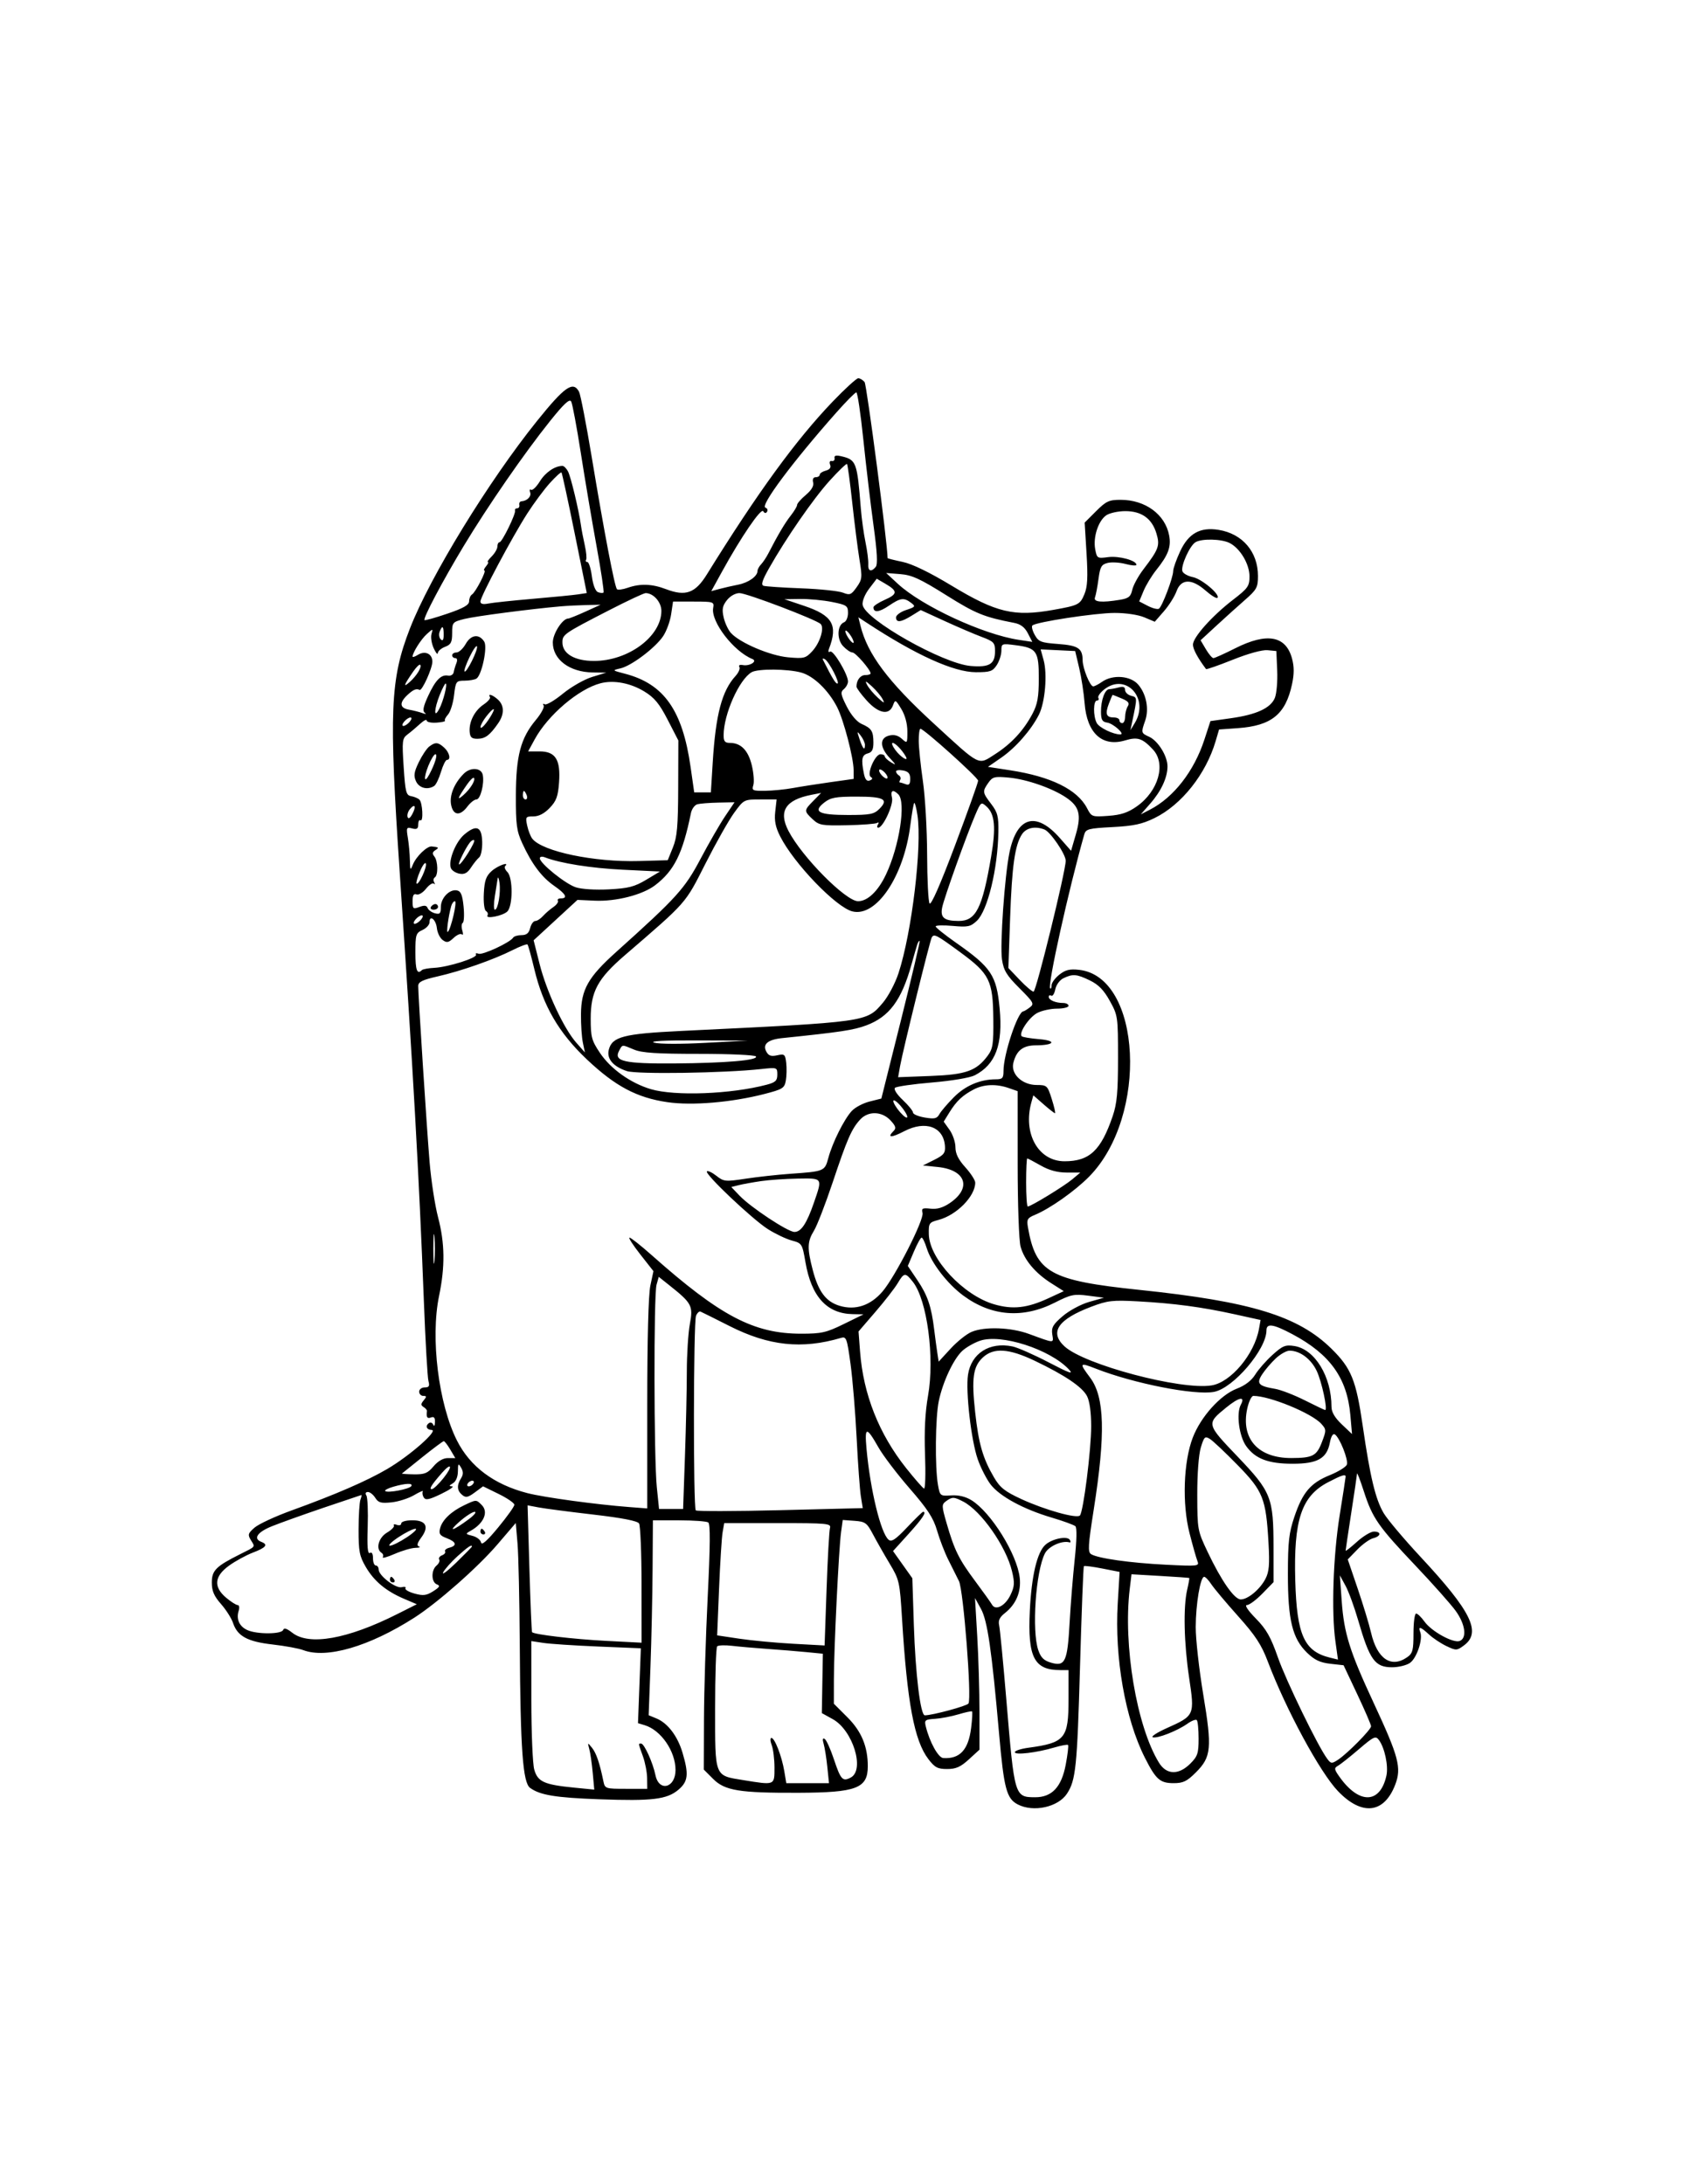 <?xml version="1.0" encoding="UTF-8" standalone="yes"?>
<svg xmlns="http://www.w3.org/2000/svg" width="1926" height="2500" viewBox="0 0 1930.502 2500" version="1.1" x="-10" y="-10">
  <g transform="translate(-10, -10) scale(1.008)">
    <path d="M957.503 464.112C915.553 507.893 872.136 567.548 814.225 660.978C801.081 682.181 790.109 686.139 767.931 677.667C751.94 671.56 738.549 671.065 724.254 676.049C718.591 678.021 713.073 678.752 711.992 677.671C709.363 675.042 697.384 612.329 683.349 527.725C677.043 489.707 670.512 456.046 668.838 452.918C662.111 440.347 652.551 446.979 621.178 485.988C565.994 554.588 499.344 663.423 476.435 722.329C453.909 780.251 452.394 816.541 464.823 1000.644C480.18 1228.095 486.702 1343.932 492.265 1488.095C494.041 1534.106 496.387 1575.006 497.477 1578.99C499.044 1584.701 498.14 1586.229 493.189 1586.229C489.739 1586.229 486.914 1588.401 486.914 1591.055C486.914 1593.71 489.022 1595.882 491.599 1595.882C495.499 1595.882 495.579 1596.731 492.075 1600.952C488.684 1605.039 488.662 1606.515 491.956 1608.552C494.205 1609.942 495.92 1612.005 495.769 1613.134C494.836 1620.122 496.062 1622.095 500.322 1620.457C503.755 1619.141 505.074 1620.669 504.894 1625.743C504.755 1629.672 503.906 1631.065 503.012 1628.842C502.114 1626.618 500.058 1625.618 498.44 1626.618C493.523 1629.656 495.142 1634.482 501.126 1634.636C509.418 1634.852 476.274 1664.006 450.65 1679.035C427.21 1692.783 391.799 1708.134 341.448 1726.374C323.082 1733.024 304.26 1741.77 299.62 1745.801C292.098 1752.339 291.644 1753.884 295.428 1760.084C300.402 1768.227 301.384 1766.95 283.14 1776.088C255.669 1789.842 250.965 1794.559 250.965 1808.343C250.965 1817.902 253.449 1823.71 261.422 1832.786C267.175 1839.334 273.327 1849.022 275.097 1854.315C280.142 1869.405 291.467 1875.566 320.177 1878.845C334.315 1880.46 349.958 1883.33 354.939 1885.228C381.464 1895.322 429.871 1881.232 481.162 1848.485C507.69 1831.544 553.549 1791.149 575.933 1764.997L596.847 1740.566 598.838 1763.945C599.936 1776.802 601.091 1829.311 601.409 1880.631C602.136 1998.102 604.881 2036.014 613.095 2042.021C624.414 2050.299 642.03 2053.201 692.066 2055.029C751.911 2057.22 768.832 2055.187 781.837 2044.244C792.992 2034.858 793.916 2026.657 786.599 2002.024C780.956 1983.021 769.807 1968.346 756.982 1963.044L748.069 1959.356 750.129 1903.906C751.258 1873.407 752.346 1823.478 752.542 1792.954L752.896 1737.452 782.658 1737.5C799.028 1737.529 813.974 1738.613 815.872 1739.913C818.324 1741.593 818.15 1766.02 815.264 1824.324C813.031 1869.45 811.116 1932.214 811.007 1963.803L810.811 2021.236 821.438 2031.863C834.772 2045.196 851.335 2047.886 918.597 2047.632C984.717 2047.384 997.426 2042.51 997.426 2017.403C997.426 1995.01 990.245 1977.709 974.34 1961.808L958.816 1946.284 958.848 1918.282C958.884 1883.549 964.443 1769.685 967.014 1750.952L968.916 1737.104 982.323 1738.082C994.575 1738.977 996.393 1740.309 1003.385 1753.539C1007.593 1761.503 1016.142 1776.528 1022.381 1786.931C1033.317 1805.167 1033.816 1807.407 1036.406 1849.672C1042.262 1945.177 1050.341 1988.298 1066.306 2009.228C1073.658 2018.867 1076.911 2020.592 1087.728 2020.592C1097.761 2020.592 1103.044 2018.243 1112.5 2009.582L1124.517 1998.571 1124.517 1955.689C1124.517 1932.104 1123.372 1893.259 1121.969 1869.369L1119.421 1825.933 1126.226 1838.308C1133.607 1851.728 1138.459 1885.167 1146.834 1980.383C1152.339 2042.979 1155.331 2054.282 1168.144 2060.907C1186.001 2070.145 1214.048 2063.98 1224.122 2048.604C1234.115 2033.353 1235.682 2018.108 1238.9 1904.936C1240.685 1842.21 1242.683 1790.347 1243.346 1789.688C1244.006 1789.025 1253.423 1790.232 1264.27 1792.365L1283.993 1796.245 1281.844 1832.204C1278.156 1893.887 1290.36 1963.388 1312.629 2007.5C1325.28 2032.561 1329.923 2036.68 1345.524 2036.68C1356.31 2036.68 1360.64 2034.582 1370.769 2024.456C1388.398 2006.828 1389.328 1996.905 1379.122 1935.486C1374.402 1907.085 1370.566 1872.699 1370.598 1859.07C1370.66 1832.876 1375.872 1801.802 1380.206 1801.802C1381.625 1801.802 1385.28 1805.605 1388.324 1810.254C1391.371 1814.903 1405.039 1831.194 1418.697 1846.451C1438.591 1868.674 1445.351 1878.996 1452.667 1898.327C1473.359 1953.005 1512.056 2024.485 1532.5 2045.801C1559.755 2074.218 1585.045 2071.319 1597.642 2038.34C1604.958 2019.18 1601.689 2006.786 1573.127 1945.418C1545.721 1886.532 1539.347 1866.187 1536.705 1829.151L1534.64 1800.193 1541.062 1811.979C1544.595 1818.459 1551.091 1836.213 1555.502 1851.429C1568.565 1896.509 1574.533 1904.762 1594.054 1904.762C1601.351 1904.762 1610.495 1902.539 1614.379 1899.817C1622.111 1894.402 1629.282 1873.092 1626.136 1864.887C1623.362 1857.661 1626.342 1858.433 1636.088 1867.468C1640.685 1871.728 1649.624 1877.671 1655.949 1880.672C1666.953 1885.894 1667.812 1885.859 1675.904 1879.846C1695.901 1864.984 1684.254 1841.236 1626.589 1779.279C1607.648 1758.929 1588.703 1736.454 1584.488 1729.337C1575.167 1713.6 1569.086 1688.272 1560.685 1630.216C1553.115 1577.925 1547.645 1564.398 1525.077 1542.201C1487.181 1504.923 1433.311 1488.42 1306.306 1475.187C1204.736 1464.601 1188.626 1455.544 1179.659 1403.964C1178.102 1395 1179.025 1393.372 1187.696 1389.778C1204.788 1382.699 1233.378 1362.506 1249.398 1346.2C1316.885 1277.51 1309.141 1118.89 1237.915 1110.936C1227.233 1109.743 1222.333 1110.93 1215.412 1116.393C1210.547 1120.235 1206.564 1125.682 1206.564 1128.504C1206.564 1131.326 1205.827 1132.896 1204.926 1131.995C1201.757 1128.826 1226.136 1018.88 1243.764 956.828C1245.518 950.666 1248.584 949.862 1275.843 948.436C1299.92 947.178 1309.543 945.119 1323.678 938.201C1354.421 923.16 1382.153 888.259 1393.256 850.631L1397.172 837.358 1418.616 835.827C1456.795 833.095 1472.841 820.087 1480.167 785.933C1482.703 774.115 1482.699 765.949 1480.164 756.525C1473.189 730.627 1451.68 726.734 1415.701 744.852C1403.401 751.046 1392.169 756.113 1390.737 756.113C1389.302 756.113 1385.431 751.544 1382.133 745.959L1376.133 735.804 1393.89 719.414C1403.655 710.399 1418.349 697.153 1426.544 689.974C1440.071 678.121 1441.441 675.608 1441.435 662.625C1441.425 635.129 1423.771 614.466 1396.564 610.116C1375.615 606.766 1362.381 614.163 1352.902 634.527C1348.546 643.887 1344.965 654.025 1344.949 657.053C1344.907 664.514 1332.352 697.629 1328.716 699.878C1327.111 700.869 1321.412 699.408 1316.046 696.634L1306.293 691.589 1311.271 679.611C1314.009 673.021 1320.508 662.31 1325.718 655.804C1339.376 638.742 1342.812 629.521 1340.367 616.493C1335.875 592.561 1313.227 575.933 1285.116 575.933C1271.934 575.933 1268.616 577.474 1257.188 588.903L1244.218 601.873 1246.361 637.136C1248.008 664.279 1247.445 674.929 1243.912 683.382C1238.964 695.225 1237.207 696.107 1208.385 701.236C1163.896 709.151 1143.69 704.35 1093.205 673.874C1067.416 658.304 1047.912 648.848 1036.856 646.554C1027.558 644.624 1019.949 642.687 1019.949 642.249C1019.949 626.374 996.229 444.842 993.768 441.876C991.808 439.514 988.571 437.574 986.577 437.568C984.579 437.561 971.496 449.505 957.503 464.112M961.277 476.995C911.692 533.034 874.656 582.735 880.923 584.826C883.086 585.547 883.938 587.613 882.822 589.421C881.496 591.567 879.977 591.39 878.443 588.906C875.959 584.887 853.169 618.317 831.419 657.889L819.334 679.875 828.745 677.352C833.922 675.965 843.478 673.787 849.977 672.513C861.763 670.203 871.943 662.934 871.943 656.831C871.943 655.061 873.771 651.699 876.004 649.36C878.237 647.024 881.924 641.49 884.202 637.066C895.161 615.763 903.14 602.284 909.749 593.9C913.732 588.848 916.988 583.372 916.988 581.728C916.988 580.08 921.441 574.987 926.889 570.405C933.394 564.932 936.255 560.042 935.232 556.136C934.266 552.439 935.386 550.193 938.205 550.193C940.692 550.193 942.728 548.912 942.728 547.352C942.728 545.788 945.811 543.703 949.582 542.716C954.134 541.525 955.792 539.254 954.524 535.946C953.391 532.992 954.202 531.277 956.519 531.731C958.668 532.153 960.051 530.656 959.598 528.407C959.009 525.502 961.335 524.932 967.642 526.438C984.344 530.428 985.325 533.079 989.485 585.586C990.399 597.088 992.79 614.463 994.804 624.196C996.815 633.929 998.243 645.148 997.979 649.131C997.445 657.153 1001.252 658.565 1006.467 652.281C1008.871 649.385 1008.124 635.528 1003.909 604.823C1000.634 580.968 995.447 537.204 992.381 507.561C989.318 477.918 985.708 453.668 984.363 453.668C983.018 453.668 972.629 464.163 961.277 476.995M635.833 486.316C606.438 523.024 565.235 582.674 537.487 628.69C513.394 668.642 491.052 710.914 492.999 712.86C493.623 713.485 505.296 710.193 518.945 705.55C537.368 699.282 543.758 695.637 543.758 691.406C543.758 688.272 545.225 684.801 547.021 683.69C551.129 681.152 563.922 656.371 561.126 656.371C559.987 656.371 560.859 654.199 563.063 651.544C565.267 648.89 566.168 646.718 565.064 646.718C563.964 646.718 565.959 643.822 569.498 640.283C573.037 636.744 575.933 631.676 575.933 629.022C575.933 626.367 577.04 624.196 578.391 624.196C581.297 624.196 597.214 591.58 596.042 588.028C595.602 586.683 596.686 585.586 598.456 585.586C600.225 585.586 601.31 583.842 600.869 581.708C600.425 579.579 601.512 577.748 603.282 577.638C609.794 577.243 614.932 571.934 613.192 567.397C612.204 564.829 612.706 563.536 614.305 564.524C615.904 565.512 620.415 561.139 624.328 554.804C630.611 544.636 641.367 537.323 650.032 537.323C651.625 537.323 654.424 540.122 656.258 543.546C659.453 549.517 668.616 587.722 671.059 605.264C671.705 609.894 673.642 619.952 675.364 627.613C677.085 635.277 677.773 642.709 676.895 644.131C676.017 645.553 676.644 646.718 678.288 646.718C679.936 646.718 682.252 654.025 683.436 662.957C684.752 672.883 687.468 679.916 690.425 681.052C693.082 682.072 695.911 682.255 696.705 681.458C697.503 680.663 693.919 656.824 688.742 628.485C683.565 600.145 675.528 552.558 670.882 522.738C666.232 492.915 661.287 466.474 659.891 463.977C658.031 460.65 651.615 466.609 635.833 486.316M954.099 554.077C935.666 574.382 904.36 619.63 884.942 654.035C877.233 667.699 875.672 672.786 878.884 673.816C881.261 674.579 900.579 675.866 921.815 676.68C943.05 677.49 964.35 679.71 969.144 681.615C976.992 684.727 978.549 684.109 984.704 675.467C991.042 666.567 991.284 664.266 988.002 644.225C986.052 632.323 982.355 603.208 979.784 579.524C977.214 555.837 974.517 535.866 973.793 535.142C973.069 534.418 964.208 542.938 954.099 554.077M635.66 556.828C629.08 564.112 617.503 579.714 609.932 591.503C592.738 618.279 556.628 686.133 556.628 691.663C556.628 694.453 559.514 695.209 565.566 693.996C570.479 693.015 593.285 690.598 616.242 688.626C639.196 686.657 662.403 684.369 667.809 683.549L677.642 682.053 663.871 614.06C656.297 576.663 649.54 545.508 648.861 544.826C648.179 544.144 642.236 549.546 635.66 556.828M1268.658 593.639C1259.681 599.926 1253.655 618.552 1256.203 632.13C1258.153 642.535 1258.607 642.812 1270.94 641.158C1283.156 639.521 1303.089 644.926 1303.089 649.878C1303.089 651.187 1297.571 650.785 1290.83 648.986C1284.086 647.188 1274.865 646.644 1270.335 647.78C1263.285 649.55 1261.795 652.169 1259.958 666.017C1258.777 674.913 1256.985 684.344 1255.975 686.976C1253.932 692.297 1263.356 693.208 1284.418 689.727C1294.276 688.095 1296.67 686.152 1298.375 678.375C1299.511 673.214 1305.228 662.716 1311.088 655.042C1328.568 632.136 1330.045 628.073 1325.901 614.241C1320.814 597.265 1309.038 588.803 1290.502 588.803C1282.284 588.803 1272.455 590.978 1268.658 593.639M1370.409 624.141C1363.8 628.008 1353.246 651.499 1355.489 657.349C1356.448 659.846 1361.795 662.802 1367.371 663.919C1377.535 665.952 1398.842 683.958 1395.286 687.51C1394.247 688.549 1388.227 684.865 1381.914 679.321C1366.049 665.393 1353.948 665.637 1348.755 679.994C1346.615 685.911 1340.174 696.142 1334.434 702.732L1324.003 714.714 1312.04 709.675C1305.103 706.75 1290.911 704.649 1278.256 704.669C1256.277 704.704 1188.642 715.048 1184.717 718.974C1183.555 720.135 1184.784 724.984 1187.449 729.752C1191.789 737.51 1194.569 738.584 1214.028 740.026C1236.914 741.721 1241.815 744.99 1241.908 758.629C1241.969 767.706 1250.322 788.288 1253.945 788.288C1255.412 788.288 1259.994 785.92 1264.128 783.024C1276.232 774.546 1296.445 776.139 1305.148 786.255C1314.376 796.982 1317.687 814.099 1313.086 827.297C1308.282 841.078 1308.366 841.425 1317.574 845.621C1327.709 850.238 1338.452 867.551 1338.468 879.286C1338.488 892.027 1331.338 907.471 1318.835 921.712L1308.037 934.009 1318.626 928.536C1345.553 914.611 1368.703 884.826 1380.399 849.067L1387.355 827.796 1410.666 824.527C1439.723 820.447 1455.833 813.018 1460.608 801.49C1462.629 796.612 1463.848 782.597 1463.32 770.344L1462.355 748.069 1452.346 747.095C1446.355 746.512 1430.479 750.866 1412.79 757.947C1396.538 764.45 1382.838 769.234 1382.342 768.575C1372.864 755.949 1367.439 745.837 1367.439 740.785C1367.439 732.474 1389.199 708.073 1412.819 689.897C1430.068 676.625 1431.789 674.192 1431.789 663.092C1431.789 649.032 1421.149 631.155 1409.17 625.093C1399.9 620.402 1377.732 619.858 1370.409 624.141M1031.554 671.477C1059.048 696.95 1128.752 729.247 1169.392 735.341L1184.63 737.629 1179.566 727.835C1176.023 720.985 1171.338 717.429 1163.986 716.01C1129.656 709.379 1120.222 705.531 1086.699 684.488C1056.982 665.833 1047.638 661.544 1034.427 660.502L1018.34 659.231 1031.554 671.477M999.057 676.969C994.08 683.494 990.936 691.245 991.548 695.489C993.941 712.091 1082.995 762.452 1114.598 765.074C1135.891 766.84 1142.214 762.957 1142.214 748.111C1142.214 738.623 1140.837 737.165 1126.931 731.931C1118.523 728.768 1099.508 720.611 1084.669 713.803L1057.687 701.429 1047.288 707.857C1035.016 715.441 1029.601 716.007 1029.601 709.71C1029.601 707.191 1034.752 703.433 1041.052 701.355C1051.634 697.86 1052.062 697.243 1046.683 693.163C1038.485 686.95 1034.717 687.452 1021.319 696.544C1010.257 704.051 1003.861 704.672 1003.861 698.24C1003.861 696.705 1009.678 692.88 1016.786 689.746C1031.49 683.256 1031.638 679.775 1017.548 671.544L1007.619 665.746 999.057 676.969M702.68 701.799C651.551 728.108 649.936 729.225 649.936 738.256C649.936 751.162 663.864 759.331 685.866 759.331C724.91 759.331 762.503 731.419 762.535 702.403C762.548 692.375 753.475 682.111 744.598 682.111C742.59 682.111 723.729 690.972 702.68 701.799M837.124 690.158C832.062 696.593 831.313 700.502 833.388 709.698C834.813 716.02 838.536 724.015 841.66 727.471C851.853 738.732 886.126 753.333 906.757 755.203C924.813 756.84 926.721 756.358 934.244 748.24C943.021 738.771 948.279 721.766 943.81 717.297C938.787 712.275 859.582 682.111 851.419 682.111C846.754 682.111 840.83 685.444 837.124 690.158M924.987 696.628C957.397 707.545 963.681 718.436 953.253 745.608C952.075 748.681 952.613 749.916 954.591 748.69C958.111 746.515 974.903 774.627 974.903 782.699C974.903 785.341 972.777 789.263 970.18 791.422C966.081 794.823 966.522 797.442 973.514 811.242C978.407 820.901 984.997 828.645 990.302 830.975C1001.705 835.985 1003.752 839.189 1003.813 852.136C1003.848 860.212 1002.255 863.314 997.426 864.575C990.666 866.345 989.714 871.194 992.954 887.391C994.337 894.305 996.322 896.67 999.659 895.389C1002.854 894.163 1003.24 892.854 1000.84 891.371C995.869 888.298 1005.656 865.508 1011.947 865.508C1014.579 865.508 1016.731 866.609 1016.731 867.95C1016.731 869.295 1019.987 872.371 1023.97 874.791C1030.109 878.517 1029.868 877.751 1022.362 869.755C1010.985 857.635 1010.701 847.03 1021.686 844.276C1027.249 842.88 1031.876 844.048 1036.165 847.928C1042.336 853.514 1042.471 853.337 1042.458 839.463C1042.452 830.679 1039.839 821.01 1035.586 814.035C1028.941 803.134 1028.642 803.005 1026.049 810.013C1021.779 821.554 1009.646 819.26 996.19 804.366C989.791 797.284 984.556 790.161 984.556 788.542C984.556 781.216 988.974 775.418 994.553 775.418C997.902 775.418 1000.644 774.598 1000.644 773.594C1000.644 769.456 983.497 749.678 979.91 749.678C977.773 749.678 972.992 746.422 969.286 742.439C961.85 734.447 962.571 718.33 970.502 715.286C972.925 714.356 974.903 709.607 974.903 704.733C974.903 696.532 973.539 695.595 956.67 692.207C946.641 690.193 930.354 688.662 920.473 688.8L902.51 689.057 924.987 696.628M773.629 706.329C772.426 714.337 768.324 725.524 764.508 731.184C755.531 744.505 728.411 764.955 715.965 767.793C706.319 769.99 706.361 770.039 721.11 773.884C765.467 785.441 786.573 815.438 795.772 879.987L799.9 908.945 809.376 908.945L818.855 908.945 820.981 874.64C824.356 820.164 831.422 793.423 846.918 776.461C850.434 772.609 852.397 767.979 851.281 766.171C850.103 764.266 851.763 763.369 855.241 764.038C862.995 765.531 872.313 759.636 866.133 757.149C844.772 748.549 818.662 714.55 821.477 699.003C822.738 692.037 821.902 691.763 799.302 691.763L775.814 691.763 773.629 706.329M648.327 697.172C614.17 700.122 550.943 708.378 538.449 711.525C524.923 714.932 524.453 715.473 524.453 727.616C524.453 738.063 523.095 740.701 516.409 743.243C511.985 744.926 508.246 748.147 508.105 750.402C507.96 752.658 505.866 750.161 503.449 744.852C501.036 739.543 499.897 732.304 500.92 728.764C502.786 722.333 502.783 722.333 495.595 728.758C489.08 734.579 479.408 749.884 479.408 754.373C479.408 755.36 482.111 754.479 485.418 752.416C493.658 747.268 501.931 751.145 501.931 760.158C501.931 767.79 490.183 793.764 487.387 792.31C483.755 790.418 480.196 791.902 473.581 798.066C464.067 806.931 464.72 812.986 475.386 814.817C480.251 815.653 487.13 817.4 490.669 818.703C494.44 820.09 495.547 819.936 493.343 818.327C490.573 816.303 491.544 811.319 497.024 799.395C505.428 781.11 511.808 774.569 519.826 776.026C522.854 776.577 525.718 774.855 526.19 772.201C526.663 769.546 528.066 764.842 529.311 761.744C530.653 758.411 530.125 756.113 528.015 756.113C526.055 756.113 524.453 754.665 524.453 752.896C524.453 751.126 526.692 749.678 529.431 749.678C532.165 749.678 536.873 745.302 539.887 739.952C545.891 729.292 555.193 728.172 560.981 737.41C564.878 743.629 558.198 775.376 552.146 779.392C550.187 780.692 544.08 781.776 538.575 781.805C528.938 781.85 528.494 782.465 526.609 798.382C525.534 807.474 522.432 817.365 519.72 820.36C517.008 823.359 515.463 826.486 516.287 827.313C517.114 828.14 512.773 829.154 506.644 829.566C500.512 829.981 495.495 828.89 495.495 827.146C495.495 825.402 492.037 827.165 487.806 831.065C483.578 834.968 477.204 840.331 473.645 842.986C467.648 847.458 467.326 850.164 469.27 879.955C471.142 908.703 472.043 912.217 477.799 913.246C481.338 913.877 485.566 915.656 487.191 917.201C490.795 920.621 491.908 942.88 488.366 940.689C486.979 939.833 485.843 941.976 485.843 945.454C485.843 950.347 484.273 951.367 478.906 949.965C472.439 948.272 472.107 949.006 474.044 960.721C475.187 967.638 476.226 979.086 476.358 986.165C476.573 997.735 476.911 998.253 479.701 991.281C483.456 981.882 495.833 969.926 501.229 970.479C509.321 971.31 509.855 971.86 505.354 974.707C501.969 976.85 501.66 978.771 504.196 981.898C508.366 987.04 508.703 1003.272 504.694 1005.75C503.115 1006.725 502.806 1009.234 504.003 1011.322C505.199 1013.414 505.032 1014.086 503.629 1012.819C502.223 1011.551 498.198 1014.173 494.681 1018.645C491.165 1023.115 486.287 1026.007 483.848 1025.071C480.692 1023.861 479.408 1026.11 479.408 1032.841C479.408 1041.525 480.055 1042.066 487.178 1039.356C492.799 1037.22 495.393 1037.564 496.557 1040.598C497.445 1042.909 501.187 1045.586 504.875 1046.551C510.473 1048.015 511.583 1046.84 511.583 1039.45C511.583 1029.106 521.422 1018.896 529.846 1020.505C534.369 1021.367 536.107 1025.541 537.436 1038.719C538.382 1048.124 537.96 1056.557 536.499 1057.458C535.039 1058.362 534.807 1062.236 535.985 1066.068C537.159 1069.9 536.963 1071.937 535.547 1070.595C534.131 1069.25 529.881 1071.059 526.1 1074.611C520.354 1080.01 518.314 1080.399 513.655 1076.992C510.592 1074.752 507.632 1068.671 507.079 1063.478C506.03 1053.629 498.713 1047.745 498.713 1056.75C498.713 1059.591 495.093 1063.562 490.669 1065.579C483.23 1068.967 482.625 1070.898 482.625 1091.252C482.625 1111.348 484.579 1116.663 489.981 1111.264C491.075 1110.167 497.471 1108.986 504.189 1108.642C520.138 1107.819 553.761 1097.12 551.567 1093.568C550.627 1092.05 551.95 1091.609 554.508 1092.59C559.118 1094.36 590.45 1079.791 593.848 1074.295C594.82 1072.719 599.125 1071.429 603.411 1071.429C609.038 1071.429 611.763 1069.196 613.221 1063.385C614.331 1058.961 616.934 1055.341 619.003 1055.341C621.071 1055.341 625.032 1052.806 627.806 1049.71C630.579 1046.615 635.891 1042.008 639.611 1039.472C643.33 1036.937 645.64 1033.681 644.746 1032.233C643.851 1030.785 645.38 1029.601 648.137 1029.601C656.522 1029.601 653.81 1024.495 640.541 1015.302C626.306 1005.438 615.068 990.441 604.237 966.86C597.802 952.854 596.863 945.772 596.966 912.162C597.101 867.275 602.423 847.181 619.633 826.583C625.682 819.344 629.685 811.882 628.526 810.01C627.365 808.127 627.931 807.535 629.791 808.684C631.644 809.829 640.917 804.398 650.396 796.618C659.878 788.835 674.871 780.257 683.719 777.558L699.807 772.648 684.363 772.426C658.024 772.043 638.996 757.751 638.996 738.346C638.996 728.259 650.039 711.068 656.519 711.068C657.754 711.068 666.551 707.532 676.068 703.211L693.372 695.351 677.284 695.708C668.436 695.901 655.405 696.564 648.327 697.172M989.089 719.199C997.133 751.622 1020.299 782.597 1072.098 830.203C1126.197 879.929 1122.587 878.102 1142.098 865.582C1160.782 853.594 1174.669 838.62 1184.772 819.569C1190.521 808.719 1191.985 800.663 1192.03 779.556C1192.095 748.195 1189.595 744.543 1165.943 741.458C1149.781 739.347 1149.453 739.469 1149.453 747.661C1149.453 752.255 1147.066 759.656 1144.151 764.109C1139.501 771.203 1136.577 772.194 1120.421 772.162C1095.145 772.107 1052.117 752.6 996.094 715.795L986.715 709.636 989.089 719.199M510.212 726.084C509.08 729.035 509.649 732.944 511.477 734.772C513.764 737.059 514.801 735.383 514.801 729.408C514.801 719.482 513.195 718.317 510.212 726.084M971.892 725.547C971.892 727.317 974.015 731.577 976.615 735.01C979.212 738.446 981.338 739.807 981.338 738.037C981.338 736.268 979.212 732.011 976.615 728.575C974.015 725.142 971.892 723.777 971.892 725.547M544.35 754.694C540.322 762.983 537.719 770.45 538.559 771.293C540.711 773.443 554.019 746.68 552.728 742.802C552.146 741.055 548.375 746.406 544.35 754.694M1197.503 758.378C1201.963 774.517 1199.17 806.715 1192.107 820.608C1183.205 838.124 1165.663 858.121 1149.25 869.469L1134.17 879.894 1159.247 883.752C1205.959 890.936 1235.959 905.711 1246.94 926.943C1252.04 936.811 1252.564 936.998 1271.203 935.65C1285.663 934.604 1293.475 931.995 1303.623 924.826C1328.272 907.413 1337.059 876.329 1321.911 860.132C1309.932 847.323 1304.476 845.531 1290.367 849.755C1264.241 857.584 1246.818 841.66 1244.17 807.529C1243.282 796.062 1240.502 777.992 1237.992 767.375L1233.427 748.069 1213.781 747.117L1194.131 746.165 1197.503 758.378M946.422 758.028C957.194 779.334 960.676 785.071 962.831 785.071C966.171 785.071 953.594 760.46 948.713 757.442C946.644 756.165 945.615 756.429 946.422 758.028M480.286 771.21C469.459 786.837 468.253 790.245 475.936 783.497C484.057 776.364 490.389 766.023 488.063 763.697C487.23 762.86 483.729 766.242 480.286 771.21M865.238 772.159C851.007 780.483 833.475 819.894 833.372 843.79C833.34 850.862 834.804 852.638 840.66 852.638C853.079 852.638 861.384 861.178 865.45 878.14C867.555 886.914 868.333 897.072 867.175 900.714C865.248 906.789 866.358 907.32 880.576 907.143C889.099 907.04 903.314 905.627 912.162 904.009C921.01 902.391 940.193 899.389 954.794 897.339L981.338 893.607 981.29 883.581C981.219 869.337 969.897 826.2 962.439 811.754C952.535 792.574 935.801 776.477 921.692 772.558C906.274 768.279 872.288 768.037 865.238 772.159M693.372 784.723C668.385 791.165 633.427 820.94 618.359 848.616L610.914 862.291 623.916 862.291C642.104 862.291 647.976 871.67 646.094 897.709C644.952 913.491 643.018 918.748 635.454 926.644C629.356 933.012 623.044 936.293 616.902 936.293C608.089 936.293 607.716 936.847 609.833 946.75C611.062 952.503 613.71 959.254 615.718 961.754C627.371 976.258 685.972 988.51 736.882 987.085L769.772 986.165 775.634 971.686C780.457 959.768 781.525 947.719 781.673 903.536L781.853 849.868 769.788 826.445C760.257 807.941 754.678 801.155 743.243 794.154C727.391 784.45 708.378 780.856 693.372 784.723M996.692 786.68C998.542 790.219 1004.003 796.734 1008.829 801.158C1016.039 807.767 1017.005 808.053 1014.247 802.767C1012.397 799.228 1006.937 792.712 1002.111 788.288C994.9 781.68 993.935 781.393 996.692 786.68M510.325 798.005C503.835 814.221 503.401 825.811 509.723 814.028C514.385 805.341 519.488 785.071 517.014 785.071C516.181 785.071 513.169 790.891 510.325 798.005M1266.49 791.763C1261.811 795.444 1258.806 799.788 1259.81 801.416C1260.817 803.044 1260.106 804.376 1258.234 804.376C1253.951 804.376 1253.771 822.133 1257.976 829.99C1260.827 835.312 1276.638 842.986 1284.762 842.986C1290.676 842.986 1276.799 830.492 1269.775 829.492C1264.234 828.703 1262.854 826.281 1262.79 817.246C1262.693 804.015 1267.268 791.525 1272.236 791.461C1274.163 791.438 1278.996 790.544 1282.979 789.479C1288.131 788.098 1290.219 788.929 1290.219 792.365C1290.219 795.019 1293.311 797.999 1297.095 798.986C1304.273 800.866 1304.257 800.418 1298.234 828.935L1296.287 838.16 1301.184 830.116C1318.243 802.085 1291.274 772.268 1266.49 791.763M567.471 800.483C568.333 801.879 565.068 805.692 560.212 808.958C550 815.82 543.449 828.719 544.392 840.106C544.91 846.393 546.802 848.018 553.478 847.928C562.198 847.809 567.452 843.826 576.869 830.203C583.996 819.894 583.851 809.936 576.483 803.266C570.405 797.764 564.704 796.004 567.471 800.483M1271.721 808.066C1267.307 819.755 1268.771 823.681 1277.539 823.681C1280.975 823.681 1283.784 825.129 1283.784 826.898C1283.784 828.668 1285.232 830.116 1287.001 830.116C1288.771 830.116 1290.241 826.86 1290.267 822.876C1290.296 818.893 1291.66 813.517 1293.298 810.923C1295.563 807.346 1293.912 805.216 1286.445 802.075C1281.036 799.801 1276.371 797.941 1276.075 797.941C1275.782 797.941 1273.822 802.497 1271.721 808.066M563.298 822.506C559.63 827.169 556.673 832.6 556.731 834.572C556.834 838.243 564.295 829.762 569.846 819.659C574.44 811.3 570.901 812.841 563.298 822.506M469.755 828.507C467.523 831.2 467.172 833.333 468.967 833.333C470.737 833.333 473.986 831.162 476.19 828.507C478.423 825.814 478.774 823.681 476.979 823.681C475.209 823.681 471.959 825.853 469.755 828.507M1055.402 850.225C1055.438 857.745 1057.564 878.378 1060.129 896.075C1062.693 913.771 1064.858 951.416 1064.942 979.73C1065.023 1008.044 1066.271 1033.066 1067.709 1035.335C1069.373 1037.957 1079.916 1013.958 1096.68 969.376C1111.178 930.83 1123.008 897.635 1122.973 895.608C1122.909 892.005 1061.277 836.551 1057.336 836.551C1056.239 836.551 1055.37 842.706 1055.402 850.225M988.134 848.616C991.776 859.533 994.208 862.037 994.208 854.862C994.208 852.545 992.056 847.841 989.427 844.405C985.051 838.69 984.942 839.051 988.134 848.616M498.359 856.786C495.512 858.954 490.164 866.979 486.474 874.617C481.039 885.862 480.441 889.99 483.32 896.313C486.84 904.044 496.438 906.525 503.986 901.657C506.004 900.357 509.492 893.137 511.737 885.618C513.983 878.098 517.037 871.943 518.526 871.943C523.337 871.943 521.406 863.443 515.351 857.963C508.414 851.686 505.338 851.474 498.359 856.786M1028.645 860.547C1034.759 868.906 1044.556 874.952 1040.541 867.886C1036.425 860.644 1028.649 852.638 1025.734 852.638C1024.157 852.638 1025.467 856.197 1028.645 860.547M497.32 878.781C491.728 892.757 492.523 899.601 498.449 888.523C504.907 876.458 508.221 865.508 505.418 865.508C503.884 865.508 500.238 871.48 497.32 878.781M537.693 887.661C526.776 898.578 521.139 912.481 523.282 923.195C525.718 935.376 533.491 936.145 541.837 925.032C545.158 920.608 549.781 916.988 552.107 916.988C556.596 916.988 561.21 899.144 559.305 889.157C557.716 880.808 545.399 879.955 537.693 887.661M1010.296 884.025C1010.296 885.795 1012.468 889.044 1015.122 891.248C1017.815 893.481 1019.949 893.832 1019.949 892.037C1019.949 890.267 1017.777 887.017 1015.122 884.813C1012.429 882.58 1010.296 882.23 1010.296 884.025M1029.601 885.071C1029.601 886.49 1031.071 888.562 1032.87 889.672C1034.669 890.785 1035.309 893.041 1034.289 894.688C1033.272 896.335 1033.131 897.683 1033.974 897.683C1034.82 897.683 1037.799 898.562 1040.598 899.636C1044.402 901.094 1045.689 899.562 1045.689 893.578C1045.689 887.584 1043.662 885.177 1037.645 884.025C1033.221 883.179 1029.601 883.649 1029.601 885.071M541.419 899.91C530.592 915.537 529.385 918.945 537.069 912.198C545.19 905.064 551.522 894.723 549.196 892.397C548.362 891.56 544.862 894.942 541.419 899.91M1134.636 897.995C1127.699 907.896 1127.851 909.025 1137.86 922.149C1145.18 931.747 1146.326 936.255 1146.02 954.25C1145.309 996.033 1133.739 1043.655 1121.512 1055.142C1114.363 1061.856 1111.335 1062.497 1094.06 1060.93C1083.382 1059.961 1074.646 1060.212 1074.646 1061.49C1074.646 1062.767 1085.142 1071.174 1097.973 1080.174C1138.028 1108.269 1143.961 1117.227 1147.461 1154.884C1151.297 1196.152 1142.909 1218.687 1119.141 1230.978C1113.739 1233.774 1092.931 1237.272 1070.457 1239.163C1048.871 1240.978 1029.926 1243.71 1028.356 1245.228C1026.721 1246.808 1030.505 1252.709 1037.204 1259.028C1043.639 1265.097 1048.906 1271.577 1048.906 1273.423C1048.906 1275.27 1054.91 1277.796 1062.249 1279.038C1073.372 1280.917 1076.136 1280.296 1078.858 1275.299C1080.65 1272.001 1088.044 1263.317 1095.286 1256.001C1108.388 1242.761 1125.148 1235.576 1143.018 1235.541C1150.708 1235.524 1151.866 1234.254 1151.866 1225.827C1151.866 1207.098 1167.995 1158.597 1174.36 1158.198C1175.261 1158.144 1178.594 1156.126 1181.766 1153.719C1187.117 1149.665 1186.258 1148.066 1169.971 1131.779C1155.328 1117.14 1152.027 1111.702 1150.142 1099.134C1147.661 1082.587 1153.192 1003.674 1158.69 977.146C1167.156 936.316 1188.932 930.19 1216.055 961.004L1228.752 975.431 1234.151 956.86C1240.685 934.385 1238.214 924.971 1223.115 914.794C1207.21 904.077 1178.382 894.048 1157.963 892.133C1141.692 890.605 1139.411 891.178 1134.636 897.995M604.891 912.162C604.891 914.817 606.293 916.988 608.008 916.988C609.72 916.988 610.29 914.817 609.273 912.162C608.253 909.508 606.85 907.336 606.155 907.336C605.46 907.336 604.891 909.508 604.891 912.162M1024.987 915.074C1026.927 922.815 1014.833 949.086 1009.302 949.138C1007.87 949.154 1007.732 947.49 1008.993 945.447C1010.286 943.359 1009.891 942.6 1008.089 943.713C1006.326 944.801 990.882 945.985 973.764 946.342C945.109 946.94 942.011 946.393 934.643 939.472C924.662 930.097 924.685 929.501 935.489 918.539L944.337 909.562 933.539 911.654C903.755 917.426 895.486 930.347 907.185 952.847C922.625 982.539 972.41 1032.819 986.374 1032.819C997.227 1032.819 1009.138 1021.412 1018.124 1002.41C1033.398 970.132 1041.1 920.122 1032.175 911.197C1026.004 905.026 1022.886 906.708 1024.987 915.074M947.761 920.621C934.517 931.036 941.573 934.685 974.965 934.685C1000.039 934.685 1004.543 933.81 1010.589 927.77C1021.538 916.834 1015.898 913.771 984.801 913.771C960.766 913.771 955.145 914.81 947.761 920.621M845.299 932.272C839.192 940.679 824.488 966.728 812.625 990.164C789.356 1036.12 792.085 1033.021 720.968 1094.321C689.965 1121.046 682.111 1135.631 682.111 1166.486C682.111 1187.378 683.176 1191.345 692.568 1205.396C704.801 1223.7 727.539 1239.91 750.582 1246.754C777.986 1254.891 841.776 1252.439 882.4 1241.686C892.407 1239.035 894.466 1237.072 894.466 1230.174C894.466 1221.956 894.237 1221.879 875.965 1223.877C834.009 1228.462 734.723 1229.958 723.272 1226.181C707.671 1221.03 700.125 1212.14 702.69 1201.924C706.419 1187.069 719.453 1183.665 784.723 1180.505C998.266 1170.167 995.644 1170.531 1014.505 1148.501C1020.569 1141.412 1028.591 1126.297 1032.333 1114.9C1047.51 1068.668 1059.289 970.618 1053.948 934.994C1052.677 926.535 1051.02 920.238 1050.261 920.997C1049.501 921.754 1047.503 933.246 1045.817 946.528C1038.443 1004.694 1007.091 1051.236 979.881 1044.405C961.306 1039.743 913.356 989.92 897.745 959.054C892.397 948.488 890.943 941.223 892.107 930.901L893.674 916.988 875.039 916.988C856.512 916.988 856.342 917.075 845.299 932.272M803.575 922.423C800.479 923.234 797.153 927.77 796.187 932.506C786.76 978.678 777.124 998.086 755.402 1014.656C741.052 1025.602 710.82 1033.32 686.66 1032.21L667.079 1031.306 642.12 1054.305L617.162 1077.304 623.916 1104.128C631.795 1135.428 651.425 1177.619 665.586 1193.694L675.508 1204.955 673.179 1193.694C671.898 1187.5 670.933 1173.021 671.039 1161.519C671.297 1133.105 679.099 1119.35 711.454 1090.28C780.061 1028.636 789.086 1018.665 807.098 984.62C816.56 966.737 829.131 944.929 835.035 936.158L845.769 920.206 827.484 920.579C817.429 920.785 806.67 921.615 803.575 922.423M1119.662 934.749C1109.488 958.485 1084.218 1029.205 1082.066 1039.958C1079.759 1051.493 1084.292 1055.222 1100.692 1055.293C1120.508 1055.376 1127.706 1041.178 1137.764 982.178C1143.433 948.925 1142.04 933.61 1132.571 925.039C1126.438 919.492 1126.094 919.749 1119.662 934.749M476.345 928.063C474.157 930.701 472.983 934.714 473.739 936.982C474.607 939.588 476.586 938.346 479.128 933.597C483.861 924.759 482.059 921.181 476.345 928.063M538.317 956.863C528.43 965.187 519.813 986.76 523.031 995.148C524.051 997.802 528.375 1000.644 532.645 1001.458C538.414 1002.561 541.802 1000.792 545.859 994.553C548.861 989.939 553.057 984.717 555.183 982.947C557.307 981.178 558.864 973.24 558.642 965.309C558.15 947.741 552.13 945.241 538.317 956.863M1172.867 956.625C1164.81 968.919 1161.445 992.796 1159.376 1052.326L1157.413 1108.835 1170.228 1122.307C1177.278 1129.717 1184.405 1135.779 1186.065 1135.779C1188.986 1135.779 1222.664 998.604 1222.654 986.744C1222.651 979.302 1205.241 953.797 1198.369 951.158C1187.767 947.091 1177.699 949.25 1172.867 956.625M544.617 965.978C539.727 972.104 530.476 990.991 532.368 990.991C535.164 990.991 551.236 965.219 549.514 963.501C548.623 962.606 546.419 963.723 544.617 965.978M624.196 983.938C624.196 989.624 653.179 1013.021 665.087 1016.953C671.75 1019.154 687.455 1020.138 702.918 1019.324C724.968 1018.169 731.979 1016.367 745.148 1008.488L760.94 999.035 719.112 996.998C682.394 995.212 647.613 989.691 629.826 982.825C626.718 981.625 624.196 982.124 624.196 983.938M487.87 998.726C484.939 1005.631 483.176 1011.921 483.954 1012.696C486.264 1015.01 496.004 994.106 494.543 989.968C493.803 987.876 490.801 991.818 487.87 998.726M569.498 998.401C563.037 1004.189 561.264 1009.173 560.495 1023.752C559.942 1034.167 560.994 1042.802 562.96 1044.015C564.846 1045.18 565.615 1047.378 564.675 1048.9C561.811 1053.536 582.214 1049.521 587.281 1044.45C593.649 1038.082 593.697 1005.997 587.349 999.646C584.778 997.079 583.571 994.08 584.665 992.983C590.399 987.249 576.338 992.272 569.498 998.401M576.223 1007.079C575.853 1009.733 574.418 1018.781 573.034 1027.188C571.651 1035.595 571.67 1042.471 573.079 1042.471C576.654 1042.471 579.958 1022.873 578.285 1011.609C577.523 1006.464 576.593 1004.424 576.223 1007.079M523.343 1038.449C520.045 1050.467 517.548 1069.717 519.543 1067.738C523.208 1064.109 530.425 1032.819 527.597 1032.819C526.107 1032.819 524.192 1035.354 523.343 1038.449M500.322 1039.254C499.228 1041.023 500.592 1042.471 503.349 1042.471C506.107 1042.471 508.366 1041.023 508.366 1039.254C508.366 1037.484 507.005 1036.036 505.338 1036.036C503.671 1036.036 501.416 1037.484 500.322 1039.254M482.625 1053.732C480.393 1056.425 480.042 1058.559 481.837 1058.559C483.607 1058.559 486.856 1056.387 489.06 1053.732C491.293 1051.039 491.644 1048.906 489.849 1048.906C488.079 1048.906 484.829 1051.078 482.625 1053.732M1070.222 1073.993C1068.237 1077.204 1037.114 1203.7 1034.138 1220.66L1031.943 1233.147 1068.832 1231.734C1109.186 1230.19 1120.956 1226.026 1133.832 1208.732C1139.746 1200.792 1140.563 1195.47 1140.273 1166.776C1139.829 1122.992 1136.039 1115.383 1102.397 1090.718C1075.441 1070.956 1072.912 1069.64 1070.222 1073.993M1053.781 1081.885C1053.034 1084.099 1050 1094.595 1047.04 1105.212C1035.775 1145.608 1021.799 1164.392 995.759 1174.134C981.387 1179.511 966.58 1181.754 899.971 1188.639C883.697 1190.319 877.445 1195.592 881.889 1203.89C884.485 1208.745 887.339 1209.736 894.318 1208.205C902.667 1206.371 903.468 1207.043 904.598 1216.847C905.273 1222.693 905.077 1231.728 904.167 1236.924C902.648 1245.589 900.637 1246.856 879.987 1252.188C842.523 1261.856 797.542 1265.669 769.421 1261.564C734.566 1256.474 710.003 1243.417 677.632 1212.777C645.785 1182.629 627.96 1151.947 617.954 1110.055C614.469 1095.457 610.972 1082.87 610.183 1082.082C609.392 1081.293 601.728 1084.186 593.144 1088.51C571.609 1099.36 534.746 1112.301 508.134 1118.353C490.421 1122.384 485.843 1124.646 485.843 1129.376C485.843 1140.672 495.611 1291.937 498.793 1329.903C500.547 1350.843 504.868 1378.986 508.391 1392.445C516.171 1422.153 516.515 1448.581 509.553 1482.12C499.63 1529.929 508.932 1605.071 529.926 1646.699C544.932 1676.448 572.027 1696.712 609.91 1706.509C628.925 1711.429 687.995 1719.508 726.351 1722.436L746.461 1723.97 746.461 1605.386C746.461 1531.506 747.79 1480.602 749.99 1470.351L753.517 1453.896 738.514 1434.797C730.264 1424.295 724.749 1415.701 726.261 1415.701C727.777 1415.701 739.093 1424.653 751.412 1435.595C829.636 1505.077 867.716 1525.097 921.657 1525.097C944.775 1525.097 950.19 1523.864 970.142 1514.077L992.6 1503.053 980.216 1502.815C950.869 1502.246 933.266 1482.928 926.522 1443.89C922.857 1422.69 922.516 1422.14 910.985 1419.035C904.498 1417.288 892.252 1411.458 883.768 1406.078C865.978 1394.794 811.483 1343.172 814.344 1340.312C815.399 1339.254 820.257 1341.535 825.142 1345.376C833.565 1352.001 835.28 1352.169 858.613 1348.629C872.14 1346.58 894.788 1344.086 908.945 1343.095C948.185 1340.338 948.443 1340.232 952.593 1324.829C957.259 1307.5 970.431 1281.1 979.154 1271.593C982.87 1267.545 991.976 1262.703 999.385 1260.837L1012.86 1257.445 1035.319 1167.654C1047.671 1118.269 1057.181 1077.864 1056.458 1077.864C1055.734 1077.864 1054.527 1079.675 1053.781 1081.885M1220.042 1120.489C1215.875 1122.494 1211.815 1128.031 1210.801 1133.089C1209.81 1138.05 1207.725 1141.322 1206.171 1140.364C1204.617 1139.402 1203.346 1139.994 1203.346 1141.68C1203.346 1145.331 1211.126 1148.649 1219.698 1148.649C1223.092 1148.649 1225.869 1150.097 1225.869 1151.866C1225.869 1153.636 1220.006 1155.084 1212.838 1155.084C1205.672 1155.084 1195.563 1157.281 1190.37 1159.965C1181.091 1164.765 1168.925 1182.867 1172.545 1186.49C1173.565 1187.506 1182.497 1189.009 1192.397 1189.833C1212.87 1191.528 1210.003 1196.782 1188.562 1196.863C1174.009 1196.918 1166.596 1202.732 1163.069 1216.86C1159.923 1229.466 1173.05 1241.94 1189.527 1241.998C1201.342 1242.04 1201.902 1242.561 1206.811 1258.086C1209.601 1266.911 1211.239 1274.131 1210.454 1274.131C1209.665 1274.131 1203.8 1269.546 1197.416 1263.941L1185.814 1253.755 1183.639 1261.528C1173.674 1297.172 1191.422 1328.829 1221.367 1328.829C1249.72 1328.829 1262.796 1316.541 1276.145 1277.349C1280.985 1263.147 1282.175 1250.125 1282.175 1211.39C1282.175 1164.151 1281.976 1162.77 1272.844 1146.29C1265.985 1133.912 1259.965 1127.732 1250.109 1122.963C1235.093 1115.692 1230.75 1115.335 1220.042 1120.489M754.508 1193.867C759.913 1195.441 785.425 1195.524 812.423 1194.054L860.682 1191.432 802.767 1191.242C764.794 1191.12 748.179 1192.024 754.508 1193.867M714.356 1203.211C708.015 1215.064 720.325 1217.86 777.104 1217.474C835.541 1217.075 872.87 1213.884 870.174 1209.521C869.163 1207.886 840.328 1206.564 805.692 1206.564C757.278 1206.564 740.412 1205.467 731.486 1201.737C717.217 1195.775 718.391 1195.676 714.356 1203.211M1118.089 1247.024C1105.28 1253.703 1098.314 1260.257 1090.386 1273.082L1083.813 1283.719 1090.492 1293.095C1094.163 1298.253 1097.169 1307.143 1097.169 1312.847C1097.169 1320.187 1100.467 1326.873 1108.43 1335.689C1114.624 1342.542 1119.691 1350.393 1119.691 1353.131C1119.691 1368.645 1098.462 1390.19 1077.864 1395.579C1067.22 1398.366 1066.618 1399.254 1066.873 1411.818C1067.439 1439.836 1106.19 1481.448 1141.194 1491.622C1162.436 1497.796 1178.758 1495.975 1203.063 1484.714L1220.431 1476.667 1206.194 1467.638C1188.005 1456.104 1175.524 1441.226 1171.313 1426.059C1169.427 1419.266 1167.983 1378.401 1167.973 1331.557L1167.954 1249.022 1157.822 1245.489C1143.694 1240.563 1129.424 1241.116 1118.089 1247.024M1026.486 1260.277C1026.429 1262.391 1029.958 1268.182 1034.324 1273.147C1038.694 1278.111 1042.313 1280.447 1042.368 1278.333C1042.426 1276.219 1038.896 1270.428 1034.53 1265.463C1030.161 1260.499 1026.541 1258.163 1026.486 1260.277M988.71 1281.371C978.945 1292.05 974.089 1303.16 957.5 1352.764C949.25 1377.432 939.656 1402.217 936.181 1407.841C928.578 1420.142 928.33 1427.793 934.746 1452.423C941.21 1477.23 949.778 1488.665 965.412 1493.349C983.404 1498.742 1000.508 1493.034 1014.157 1477.088C1028.687 1460.116 1061.715 1395.251 1059.717 1387.613C1058.359 1382.416 1059.653 1381.728 1068.803 1382.783C1076.203 1383.636 1082.909 1381.689 1090.692 1376.432C1116.039 1359.299 1109.17 1338.591 1077.059 1335.341L1060.167 1333.633 1073.037 1327.207C1083.948 1321.763 1085.808 1319.379 1085.248 1311.548C1083.681 1289.588 1063.127 1282.05 1038.98 1294.575C1023.832 1302.436 1018.861 1302.246 1026.985 1294.122C1029.929 1291.178 1029.067 1288.456 1023.205 1282.217C1013.378 1271.757 997.851 1271.377 988.71 1281.371M1177.606 1352.96C1177.606 1368.002 1178.449 1380.309 1179.479 1380.309C1182.967 1380.309 1220.827 1357.188 1230.058 1349.418L1239.231 1341.699 1223.703 1341.66C1213.108 1341.634 1203.723 1339.077 1194.17 1333.616C1186.467 1329.215 1179.591 1325.611 1178.887 1325.611C1178.182 1325.611 1177.606 1337.918 1177.606 1352.96M875.985 1351.4C866.705 1352.754 855.29 1354.82 850.611 1355.994L842.111 1358.127 851.396 1367.876C864.122 1381.236 906.496 1409.266 913.967 1409.266C921.615 1409.266 927.976 1399.659 936.248 1375.611C945.933 1347.461 946.351 1348.076 917.793 1348.536C904.08 1348.755 885.264 1350.045 875.985 1351.4M503.053 1428.571C503.053 1443.613 503.61 1449.765 504.286 1442.246C504.965 1434.727 504.965 1422.416 504.286 1414.897C503.61 1407.378 503.053 1413.53 503.053 1428.571M1049.797 1431.844L1042.979 1447.986 1053.925 1464.25C1065.495 1481.445 1069.778 1494.041 1072.97 1520.27C1074.048 1529.118 1075.64 1540.978 1076.506 1546.625L1078.082 1556.889 1091.647 1542.127C1099.109 1534.006 1109.871 1525.405 1115.566 1523.012C1130.473 1516.747 1160.248 1517.815 1180.824 1525.354C1210.689 1536.293 1208.89 1536.261 1207.358 1525.837C1206.21 1517.999 1208.182 1514.559 1219.286 1505.055C1226.67 1498.736 1240.048 1491.544 1249.34 1488.9L1266.088 1484.134 1248.25 1481.805C1232.13 1479.701 1228.481 1480.457 1210.38 1489.656C1174.009 1508.137 1138.166 1505.386 1106.036 1481.644C1087.986 1468.308 1069.739 1444.636 1064.505 1427.767C1062.442 1421.133 1059.826 1415.701 1058.687 1415.701C1057.548 1415.701 1053.549 1422.967 1049.797 1431.844M1031.48 1467.593C1028.211 1473.127 1016.84 1487.757 1006.216 1500.103L986.895 1522.548 988.639 1545.541C992.336 1594.228 1010.151 1639.218 1041.171 1678.201C1050.907 1690.438 1060.029 1700.859 1061.445 1701.361C1062.857 1701.86 1063.362 1684.485 1062.568 1662.751C1061.583 1635.866 1062.667 1614.485 1065.959 1595.882C1073.694 1552.172 1065.013 1486.779 1048.729 1466.081C1040.187 1455.216 1038.713 1455.347 1031.48 1467.593M757.024 1469.408C753.758 1481.113 754.006 1667.117 757.333 1699.646L759.881 1724.582 773.575 1724.582L787.272 1724.582 789.379 1664.254C790.537 1631.075 791.493 1587.902 791.496 1568.32C791.503 1548.736 793.057 1524.324 794.952 1514.073C798.8 1493.246 797.304 1490.428 771.503 1469.894L759.546 1460.376 757.024 1469.408M1251.834 1494.35C1213.813 1508.745 1203.874 1523.382 1221.207 1539.443C1243.771 1560.357 1353.858 1589.595 1388.726 1583.935C1410.64 1580.38 1437.416 1548.44 1442.571 1519.701L1444.405 1509.479 1414.768 1502.944C1377.558 1494.736 1345.801 1490.499 1304.698 1488.266C1275.911 1486.699 1270.344 1487.342 1251.834 1494.35M801.966 1504.72C798.986 1511.988 798.719 1723.218 801.683 1726.181C802.857 1727.352 846.094 1727.259 897.764 1725.968L991.708 1723.623 989.566 1710.428C988.385 1703.172 986.223 1673.343 984.759 1644.144C983.295 1614.945 980.154 1576.853 977.783 1559.498C973.781 1530.209 973.002 1528.076 966.947 1529.865C922.429 1543.018 884.775 1539.003 840.003 1516.326C823.32 1507.876 808.481 1500.483 807.024 1499.894C805.569 1499.305 803.292 1501.477 801.966 1504.72M1451.094 1521.248C1451.094 1542.963 1413.398 1587.172 1391.355 1591.31C1369.472 1595.412 1300.225 1581.821 1257.185 1564.971C1238.166 1557.526 1237.745 1558.163 1250.473 1575.138C1266.985 1597.156 1268.108 1639.151 1254.498 1725.569C1248.105 1766.174 1247.671 1773.626 1251.551 1776.026C1259.295 1780.811 1295.901 1785.994 1336.329 1788.028C1373.459 1789.894 1374.865 1789.73 1372.523 1783.819C1371.181 1780.438 1367.14 1766.158 1363.542 1752.088C1355.029 1718.797 1356.634 1671.055 1367.191 1643.494C1376.322 1619.659 1398.687 1594.778 1417.41 1587.629C1426.75 1584.06 1434.093 1578.436 1438.304 1571.622C1441.876 1565.84 1450.74 1555.743 1458.002 1549.183C1469.556 1538.742 1472.661 1537.487 1482.867 1539.109C1506.152 1542.812 1525.097 1573.842 1525.097 1608.279C1525.097 1614.289 1528.858 1620.711 1536.779 1628.23L1548.462 1639.318 1546.56 1617.693C1542.864 1575.598 1523.475 1548.501 1480.775 1525.743C1458.842 1514.051 1451.094 1512.88 1451.094 1521.248M1125.016 1533.134C1118.214 1535.492 1109.138 1540.714 1104.849 1544.743C1094.855 1554.131 1082.815 1579.884 1078.234 1601.67C1074.282 1620.457 1073.723 1677.062 1077.288 1697.165C1079.524 1709.762 1079.768 1709.958 1092.387 1709.134C1100.753 1708.591 1108.774 1710.512 1115.454 1714.656C1137.696 1728.452 1167.294 1776.068 1170.322 1802.925C1172.12 1818.884 1166.142 1833.089 1153.417 1843.102C1147.41 1847.825 1145.65 1851.596 1146.908 1857.059C1147.857 1861.174 1151.599 1899.987 1155.225 1943.311C1164.328 2052.027 1164.505 2052.619 1187.815 2052.719C1206.911 2052.796 1217.86 2041.149 1222.674 2015.647C1224.862 2004.051 1226.046 1993.958 1225.306 1993.218C1224.566 1992.477 1217.513 1993.774 1209.63 1996.104C1189.566 2002.033 1164.736 2004.974 1164.736 2001.422C1164.736 1999.794 1171.612 1997.535 1180.019 1996.396C1221.934 1990.73 1225.869 1985.981 1225.869 1941.046L1225.869 1907.979 1216.425 1907.979C1186.68 1907.979 1179.221 1893.42 1181.815 1840.412C1183.758 1800.685 1190.071 1773.903 1199.505 1765.367C1207.127 1758.468 1224.385 1754.971 1227.326 1759.73C1228.559 1761.721 1228.372 1763.008 1226.911 1762.593C1218.446 1760.167 1203.192 1767.033 1199.012 1775.148C1188.504 1795.573 1183.864 1863.279 1191.461 1885.347C1194.402 1893.88 1197.857 1897.233 1206.178 1899.607C1222.011 1904.131 1224.63 1898.423 1227.095 1854.067C1228.25 1833.285 1230.872 1800.679 1232.921 1781.612C1235.203 1760.409 1235.492 1745.888 1233.671 1744.225C1232.033 1742.728 1219.836 1738.288 1206.564 1734.36C1174.505 1724.868 1147.477 1710.177 1137.143 1696.628C1132.51 1690.553 1125.962 1677.735 1122.59 1668.14C1115.093 1646.815 1108.629 1590.753 1111.477 1571.77C1115.125 1547.432 1136.02 1534.141 1162.072 1539.582C1167.96 1540.811 1186.467 1548.961 1203.198 1557.69C1227.095 1570.161 1232.037 1571.882 1226.245 1565.718C1204.701 1542.783 1148.964 1524.846 1125.016 1533.134M1128.417 1552.095C1117.201 1562.49 1115.344 1575.692 1119.627 1614.604C1123.575 1650.473 1128.343 1666.947 1141.062 1688.652C1147.918 1700.354 1153.337 1704.643 1172.329 1713.407C1198.826 1725.634 1235.293 1735.846 1238.806 1732.024C1242.77 1727.706 1251.657 1657.243 1251.631 1630.309C1251.618 1614.659 1249.842 1601.802 1246.918 1596.145C1241.515 1585.695 1221.66 1572.275 1187.349 1555.885C1157.973 1541.853 1140.669 1540.74 1128.417 1552.095M1461.657 1553.25C1456.474 1558.115 1449.556 1566.203 1446.287 1571.219C1439.353 1581.863 1441.811 1584.64 1461.052 1587.889C1467.487 1588.977 1482.638 1594.839 1494.72 1600.917C1506.799 1606.995 1517.217 1611.969 1517.87 1611.969C1520.975 1611.969 1514.086 1579.839 1508.369 1567.642C1501.898 1553.845 1489.289 1544.402 1477.333 1544.402C1473.893 1544.402 1466.84 1548.385 1461.657 1553.25M1429.167 1610.627C1421.895 1644.717 1441.67 1666.734 1479.456 1666.622C1503.684 1666.551 1508.185 1664.212 1514.154 1648.584C1519.337 1635.016 1519.305 1634.102 1513.488 1627.661C1502.523 1615.531 1454.739 1595.882 1436.2 1595.882C1434.06 1595.882 1430.894 1602.516 1429.167 1610.627M1405.151 1609.247C1382.603 1627.664 1382.6 1627.645 1418.24 1664.974C1456.673 1705.228 1459.106 1711.4 1459.125 1768.655L1459.138 1807.899 1446.419 1820.94C1439.424 1828.108 1431.515 1833.977 1428.845 1833.977C1425.936 1833.977 1430.01 1840.113 1438.986 1849.26C1451.007 1861.506 1455.997 1870.296 1464.109 1893.501C1473.517 1920.425 1509.871 1995.164 1520.273 2008.977C1524.498 2014.585 1525.447 2014.669 1532.497 2010.048C1543.102 2003.098 1570.142 1975.714 1570.142 1971.924C1570.142 1970.209 1563.102 1953.884 1554.498 1935.644L1538.858 1902.481 1523.658 1900.769C1512.133 1899.469 1505.769 1896.451 1497.342 1888.282C1480.582 1872.04 1475.438 1850.914 1475.492 1798.584C1475.531 1761.86 1476.68 1751.776 1482.918 1733.324C1492.307 1705.563 1501.355 1694.955 1523.208 1686.084C1532.831 1682.178 1541.548 1676.799 1542.571 1674.128C1544.604 1668.826 1534.34 1643.044 1528.842 1639.643C1526.786 1638.372 1524.569 1642.079 1523.282 1648.938C1519.878 1667.082 1509.324 1673.102 1480.907 1673.102C1453.144 1673.102 1438.301 1667.458 1427.995 1652.989C1419.939 1641.676 1416.589 1615.901 1421.885 1606.004C1427.375 1595.746 1419.907 1597.194 1405.151 1609.247M995.968 1655.949C1000.212 1702.725 1012.21 1752.217 1021.097 1759.591C1024.505 1762.42 1029.064 1759.373 1042.181 1745.499C1051.39 1735.766 1059.566 1727.799 1060.351 1727.799C1064.739 1727.799 1059.842 1735.273 1043.964 1752.822L1026.152 1772.506 1037.133 1787.957L1048.115 1803.411 1049.829 1856.499C1051.644 1912.609 1057.336 1959.459 1062.336 1959.459C1071.03 1959.459 1110.257 1948.838 1112.005 1946.014C1115.849 1939.788 1106.284 1816.902 1101.152 1806.628C1098.501 1801.319 1093.008 1790.328 1088.945 1782.201C1084.881 1774.073 1079.176 1759.241 1076.268 1749.234C1072.079 1734.829 1065.589 1724.839 1045.097 1701.268C1030.859 1684.891 1014.897 1663.893 1009.62 1654.601C995.872 1630.389 993.671 1630.605 995.968 1655.949M1376.4 1654.643C1373.951 1662.722 1372.304 1684.688 1372.358 1708.552C1372.449 1748.192 1372.638 1749.225 1384.257 1773.687C1399.775 1806.367 1414.559 1827.542 1421.856 1827.542C1430 1827.542 1443.793 1816.026 1449.981 1804.06C1454.122 1796.055 1454.82 1787.802 1453.433 1763.324C1450.56 1712.609 1447.272 1704.315 1418.292 1674.653C1404.431 1660.463 1390.264 1647.088 1386.811 1644.932C1381.104 1641.367 1380.158 1642.249 1376.4 1654.643M490.669 1665.479C478.282 1675.399 467.773 1683.838 467.317 1684.234C466.86 1684.627 472.995 1685.051 480.949 1685.171C493.111 1685.354 496.667 1683.9 503.292 1676.026C508.298 1670.077 514.237 1666.667 519.601 1666.667L528.034 1666.667 522.333 1657.014C519.196 1651.705 515.856 1647.381 514.91 1647.403C513.964 1647.426 503.057 1655.56 490.669 1665.479M530.985 1681.789C530.927 1688.124 528.719 1693.349 525.257 1695.367C520.798 1697.963 520.631 1698.69 524.453 1698.861C527.107 1698.98 521.519 1702.831 512.03 1707.42C498.266 1714.077 494.247 1714.897 492.133 1711.477C490.676 1709.122 490.199 1706.036 491.075 1704.62C491.95 1703.205 487.51 1705.09 481.207 1708.81C474.903 1712.526 463.304 1716.242 455.428 1717.062C443.497 1718.304 440.415 1717.445 436.959 1711.914C434.681 1708.263 430.907 1705.277 428.571 1705.277C425.975 1705.277 425.312 1706.834 426.86 1709.299C428.253 1711.512 428.916 1727.613 428.333 1745.084C427.58 1767.622 428.304 1776.21 430.817 1774.656C433.047 1773.279 434.363 1775.521 434.363 1780.698C434.363 1785.225 435.811 1788.932 437.58 1788.932C439.35 1788.932 440.798 1790.975 440.798 1793.472C440.798 1800.444 460.286 1815.373 467.072 1813.6C470.322 1812.751 472.22 1813.288 471.287 1814.797C470.354 1816.306 474.981 1819.028 481.567 1820.849C491.486 1823.588 495.142 1823.144 502.854 1818.259C510.299 1813.546 511.139 1811.972 507.046 1810.402C500.592 1807.925 500.383 1794.221 506.721 1788.961C509.356 1786.773 510.711 1783.69 509.736 1782.111C508.758 1780.528 510.212 1778.369 512.97 1777.31C515.727 1776.252 517.281 1774.257 516.429 1772.873C515.573 1771.49 517.751 1769.604 521.271 1768.684C530.399 1766.297 529.183 1761.956 518.227 1757.819C510.447 1754.884 509.122 1752.915 510.705 1746.657C513.111 1737.165 523.311 1727.384 538.144 1720.344C552.079 1713.732 551.757 1713.736 558.118 1720.093C566.1 1728.079 560.483 1741.075 545.412 1749.476C539.344 1752.857 539.453 1753.144 547.648 1755.199C552.391 1756.39 556.741 1759.762 557.31 1762.693C558.021 1766.358 564.093 1761.055 576.792 1745.672C586.937 1733.385 595.238 1721.741 595.238 1719.801C595.238 1717.857 587.227 1712.339 577.436 1707.539L559.633 1698.806 550.222 1705.766C542.416 1711.535 539.965 1712.021 535.849 1708.607C529.955 1703.713 529.543 1697.69 534.556 1689.665C537.255 1685.341 537.281 1682.169 534.653 1677.642C531.496 1672.204 531.071 1672.68 530.985 1681.789M512.796 1683.559C500.991 1697.027 497.857 1702.059 501.268 1702.059C503.105 1702.059 509.196 1696.268 514.801 1689.189C525.47 1675.718 523.793 1671.01 512.796 1683.559M1554.163 1684.363C1554.067 1686.133 1551.107 1706.242 1547.584 1729.051C1544.064 1751.86 1541.184 1771.213 1541.184 1772.059C1541.184 1772.902 1546.979 1768.356 1554.064 1761.956C1561.145 1755.557 1569.833 1750.322 1573.369 1750.322C1582.114 1750.322 1581.509 1755.627 1572.506 1757.889C1568.497 1758.893 1560.354 1764.736 1554.411 1770.866L1543.607 1782.014 1554.91 1815.235C1561.126 1833.507 1567.963 1856.039 1570.1 1865.309C1576.995 1895.235 1592.983 1906.113 1611.252 1893.317C1617.474 1888.961 1618.404 1885.409 1618.404 1865.968C1618.404 1853.681 1619.752 1843.629 1621.403 1843.629C1623.05 1843.629 1627.323 1847.735 1630.894 1852.751C1638.861 1863.938 1663.716 1877.625 1670.994 1874.833C1679.511 1871.564 1677.387 1855.721 1666.396 1840.55C1660.94 1833.015 1640.492 1809.994 1620.959 1789.392C1578.179 1744.27 1571.828 1735.154 1561.972 1704.71C1557.777 1691.75 1554.263 1682.593 1554.163 1684.363M1521.348 1694.086C1490.891 1709.949 1481.892 1736.934 1483.88 1806.432C1485.64 1867.934 1494.028 1886.58 1523.153 1893.748L1532.468 1896.042 1529.588 1875.467C1524.868 1841.776 1526.998 1777.96 1534.373 1732.037C1538.118 1708.707 1541.184 1688.8 1541.184 1687.796C1541.184 1684.646 1536.821 1686.03 1521.348 1694.086M542.149 1695.624C541.055 1697.394 541.609 1698.842 543.378 1698.842C545.148 1698.842 547.49 1697.394 548.584 1695.624C549.678 1693.855 549.125 1692.407 547.355 1692.407C545.586 1692.407 543.243 1693.855 542.149 1695.624M457.336 1699.315C451.393 1701.026 447.313 1703.211 448.272 1704.17C450.83 1706.728 475.846 1702.005 477.973 1698.562C480.228 1694.91 471.544 1695.225 457.336 1699.315M378.057 1723.211C355.051 1731.036 328.629 1740.505 319.337 1744.254C302.757 1750.943 297.722 1758.362 307.272 1762.027C315.364 1765.135 312.761 1768.501 297.864 1774.189C290.035 1777.178 277.728 1783.9 270.515 1789.125C253.71 1801.297 252.651 1813.324 267.301 1825.647C272.745 1830.228 278.633 1833.977 280.386 1833.977C282.14 1833.977 282.654 1836.873 281.532 1840.412C278.504 1849.952 282.23 1858.269 291.396 1862.445C302.281 1867.407 330.495 1867.268 332.169 1862.249C333.053 1859.591 336.361 1860.618 342.523 1865.467C361.618 1880.486 405.251 1872.761 461.712 1844.363L484.234 1833.034 469.82 1826.889C449.221 1818.105 435.734 1806.898 426.213 1790.653C418.974 1778.298 417.928 1772.88 417.967 1747.928C417.992 1732.214 418.951 1716.911 420.097 1713.925C421.245 1710.94 421.663 1708.604 421.033 1708.742C420.402 1708.877 401.062 1715.389 378.057 1723.211M1086.503 1715.734C1081.384 1719.508 1081.419 1721.049 1087.079 1740.669C1095.959 1771.448 1101.001 1781.686 1119.572 1806.628C1128.793 1819.015 1137.449 1831.126 1138.806 1833.539C1142.831 1840.705 1153.964 1834.794 1159.865 1822.358C1164.459 1812.674 1164.704 1808.639 1161.493 1795.267C1154.762 1767.194 1126.583 1726.953 1106.178 1716.264C1095.537 1710.689 1093.427 1710.634 1086.503 1715.734M612.358 1792.178C613.507 1831.631 614.865 1864.331 615.38 1864.842C618.079 1867.542 662.97 1872.825 699.003 1874.681L740.026 1876.795 739.977 1811.145C739.949 1775.039 738.671 1743.514 737.14 1741.094C735.27 1738.144 718.021 1734.794 684.903 1730.943C657.709 1727.783 629.791 1724.128 622.867 1722.825L610.273 1720.45 612.358 1792.178M532.497 1739.279C518.613 1751.557 525.524 1749.559 543.578 1736.075C549.675 1731.525 552.571 1727.822 550.013 1727.847C547.458 1727.873 539.575 1733.018 532.497 1739.279M466.538 1741.014C466.538 1742.973 464.292 1743.713 461.544 1742.658C458.797 1741.606 457.272 1741.908 458.153 1743.333C459.032 1744.759 455.489 1748.443 450.277 1751.522C440.701 1757.178 437.175 1770.225 444.067 1774.485C445.866 1775.598 446.519 1777.835 445.515 1779.456C444.511 1781.081 450.64 1779.385 459.138 1775.695C467.632 1772.001 478.201 1768.916 482.625 1768.838C487.05 1768.758 488.896 1768.073 486.728 1767.31C483.941 1766.332 484.688 1763.359 489.282 1757.146C498.504 1744.672 494.759 1737.452 479.064 1737.452C472.053 1737.452 466.538 1739.019 466.538 1741.014M832.217 1751.126C831.207 1756.879 829.398 1785.631 828.198 1815.019L826.014 1868.456 851.393 1872.262C865.351 1874.353 892.857 1876.943 912.523 1878.012L948.275 1879.958 950.521 1815.946C951.757 1780.737 953.504 1749.395 954.402 1746.3C955.914 1741.078 951.606 1740.669 895.042 1740.669L834.051 1740.669 832.217 1751.126M463.32 1756.757C455.357 1762.05 451.014 1766.38 453.668 1766.38C456.322 1766.38 465.01 1762.05 472.973 1756.757C480.936 1751.464 485.28 1747.133 482.625 1747.133C479.971 1747.133 471.284 1751.464 463.32 1756.757M556.628 1750.322C556.628 1752.091 558.163 1753.539 560.035 1753.539C561.908 1753.539 562.548 1752.091 561.454 1750.322C560.36 1748.552 558.829 1747.104 558.047 1747.104C557.265 1747.104 556.628 1748.552 556.628 1750.322M530.727 1778.198C523.552 1784.681 516.139 1793.005 514.257 1796.699C512.371 1800.389 518.964 1795.495 528.903 1785.824C538.842 1776.152 546.976 1767.825 546.976 1767.323C546.976 1764.582 542.432 1767.622 530.727 1778.198M1295.502 1815.637C1287.819 1879.588 1303.349 1971.924 1328.755 2013.353C1337.32 2027.313 1351.152 2027.722 1364.469 2014.405C1372.741 2006.133 1373.874 2002.712 1373.874 1985.985C1373.874 1975.524 1372.95 1966.046 1371.824 1964.916C1370.695 1963.79 1365.907 1965.621 1361.181 1968.986C1349.64 1977.204 1326.815 1986.136 1321.705 1984.434C1319.437 1983.678 1326.551 1979.035 1337.513 1974.115C1369.392 1959.807 1369.495 1959.575 1363.108 1916.789C1357.191 1877.146 1356.293 1836.252 1360.904 1816.371C1362.532 1809.344 1363.584 1803.388 1363.24 1803.144C1362.896 1802.896 1347.967 1801.84 1330.061 1800.801L1297.513 1798.906 1295.502 1815.637M453.668 1805.019C453.668 1806.789 455.203 1808.237 457.075 1808.237C458.948 1808.237 459.588 1806.789 458.494 1805.019C457.4 1803.25 455.869 1801.802 455.087 1801.802C454.305 1801.802 453.668 1803.25 453.668 1805.019M614.562 1942.143C614.572 1979.096 616.052 2014.63 617.851 2021.107C621.728 2035.068 629.028 2038.398 663.115 2041.757L686.168 2044.028 684.434 2025.071C683.481 2014.643 681.737 2002.494 680.557 1998.069C678.475 1990.248 678.559 1990.203 683.575 1996.4C688.423 2002.387 692.281 2013.687 696.506 2034.266C698.292 2042.97 698.719 2043.115 722.391 2043.115L746.461 2043.115 746.319 2031.049C746.242 2024.414 744.093 2013.192 741.541 2006.113C736.02 1990.785 736.136 1991.634 739.537 1991.634C743.024 1991.634 752.905 2013.446 755.775 2027.477C759.762 2046.969 778.636 2042.201 778.636 2021.702C778.636 2000.386 762.104 1976.329 743.604 1970.724L735.923 1968.398 737.548 1925.788L739.176 1883.179 690.534 1881.155C663.781 1880.042 635.74 1878.192 628.218 1877.043L614.543 1874.958 614.562 1942.143M826.026 1880.965C824.736 1882.255 823.681 1913.977 823.681 1951.454C823.681 2030.598 822.597 2027.841 855.894 2033.243C891.834 2039.077 891.248 2039.308 891.248 2019.192C891.248 2009.575 889.836 1997.992 888.111 1993.452C886.384 1988.912 886.229 1985.199 887.761 1985.199C891.499 1985.199 899.588 2006.081 902.407 2023.005L904.685 2036.68 928.98 2036.68L953.275 2036.68 951.371 2018.179C950.322 2008.002 948.446 1996.194 947.198 1991.937C945.679 1986.741 946.075 1984.9 948.407 1986.338C950.315 1987.519 955 1997.867 958.816 2009.331C966.628 2032.809 968.835 2035.212 978.053 2030.28C994.331 2021.57 980.457 1976.496 957.606 1963.838L945.132 1956.934 945.711 1923.14L946.293 1889.347 927.619 1887.519C917.349 1886.512 897.362 1884.878 883.205 1883.884C869.048 1882.889 850.92 1881.3 842.918 1880.351C834.916 1879.398 827.317 1879.675 826.026 1880.965M1100.605 1958.34C1092.761 1960.689 1080.753 1962.986 1073.919 1963.446C1062.42 1964.225 1061.641 1964.884 1063.478 1972.329C1067.86 1990.077 1077.648 2007.732 1083.314 2008.102C1102.13 2009.337 1111.898 1998.793 1115.01 1973.896C1116.242 1964.025 1116.715 1955.524 1116.059 1955.01C1115.402 1954.495 1108.449 1955.994 1100.605 1958.34M1556.255 1998.057C1545.962 2006.866 1535.241 2015.364 1532.426 2016.937C1527.883 2019.479 1528.102 2020.907 1534.369 2029.71C1556.683 2061.046 1580.528 2060.302 1587.613 2028.053C1590.016 2017.104 1585.647 1996.419 1579.054 1987.539C1575.338 1982.535 1573.269 1983.491 1556.255 1998.057" stroke="none" fill="black" fill-rule="evenodd"/>
  </g>
</svg>